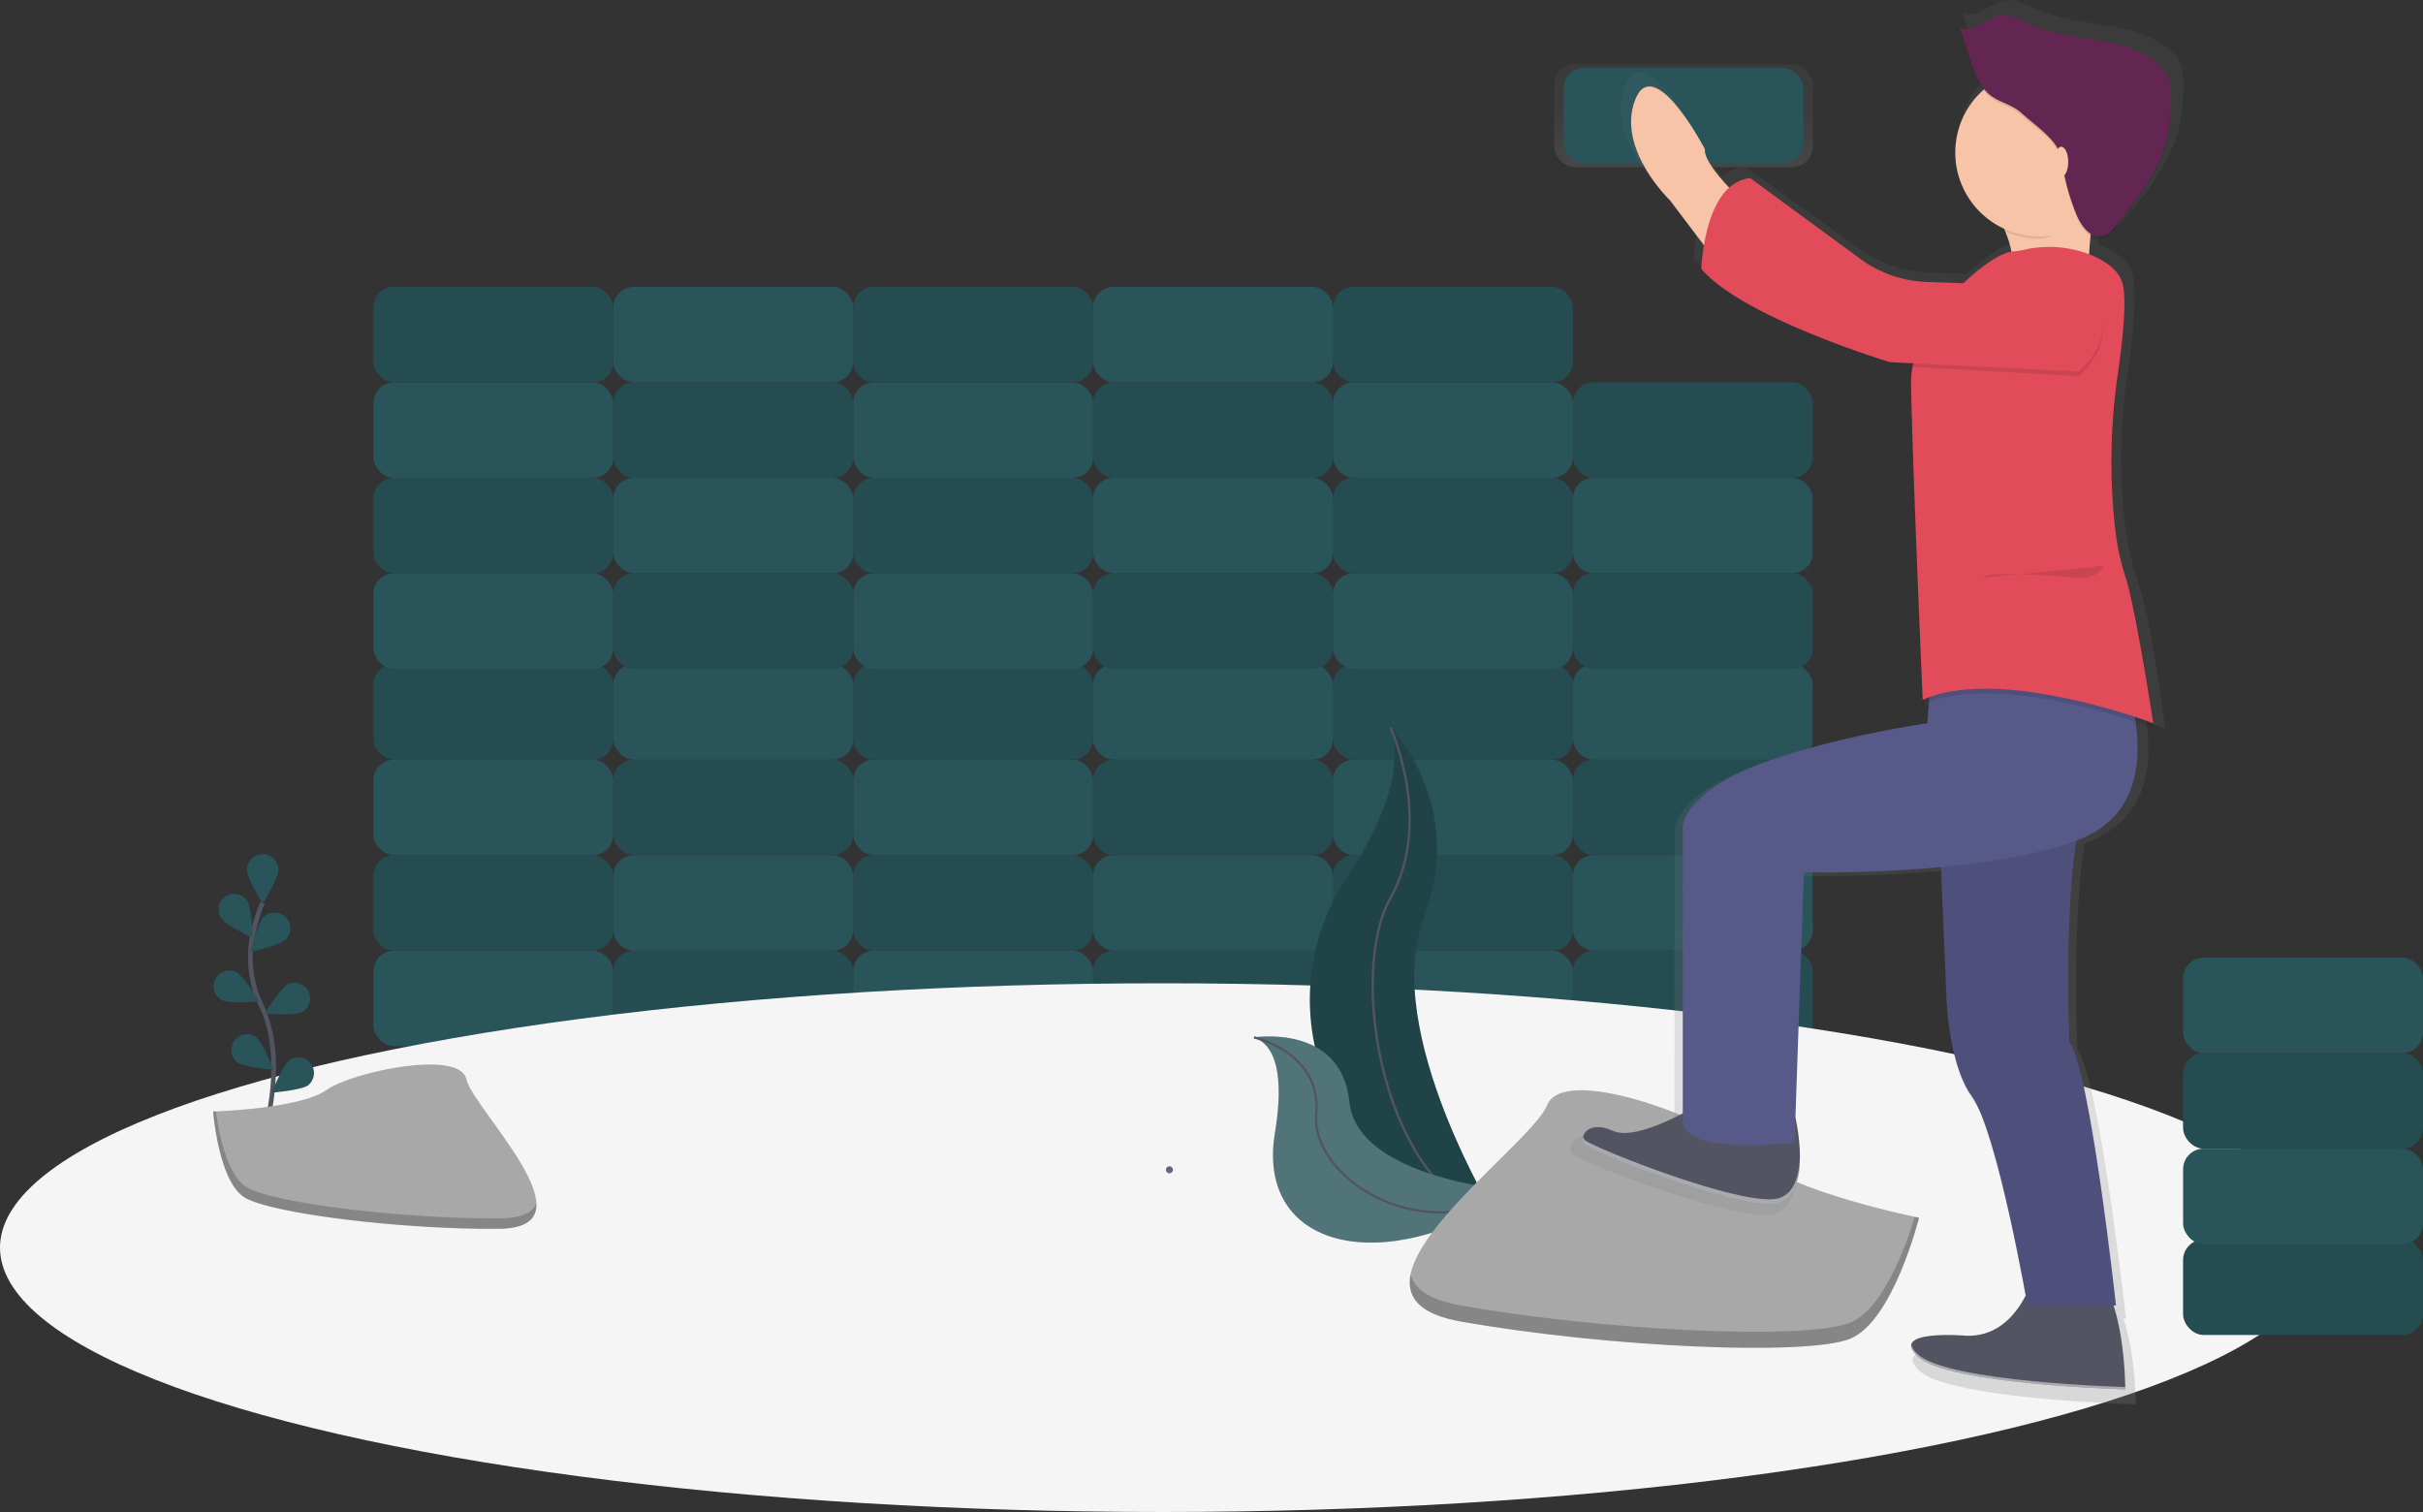 <svg id="55370fff-d7e2-4a7c-8080-55f1e259b78c" data-name="Layer 1" xmlns="http://www.w3.org/2000/svg" xmlns:xlink="http://www.w3.org/1999/xlink" width="1040.32" height="649.16" viewBox="0 0 1040.32 649.16"><rect x="0" y="0" width="1040.32" height="649.16" fill="#333333" stroke="none"/><defs><linearGradient id="e2bf1f7d-47c1-4d5e-a8e7-eb090eb66cd5" x1="722.82" y1="71.75" x2="722.82" y2="27.57" gradientUnits="userSpaceOnUse"><stop offset="0" stop-color="gray" stop-opacity="0.25"/><stop offset="0.54" stop-color="gray" stop-opacity="0.12"/><stop offset="1" stop-color="gray" stop-opacity="0.1"/></linearGradient><linearGradient id="a3595478-8223-4729-894e-2a36a16c8458" x1="885.66" y1="728.42" x2="885.66" y2="125.42" xlink:href="#e2bf1f7d-47c1-4d5e-a8e7-eb090eb66cd5"/></defs><title>building_blocks</title><rect x="160.32" y="408.16" width="103" height="41" rx="8.84" ry="8.84" fill="#28545A"/><rect x="263.32" y="408.16" width="103" height="41" rx="8.84" ry="8.84" fill="#28545A"/><rect x="263.32" y="408.16" width="103" height="41" rx="8.84" ry="8.84" opacity="0.1"/><rect x="366.32" y="408.16" width="103" height="41" rx="8.84" ry="8.84" fill="#28545A"/><rect x="469.32" y="408.16" width="103" height="41" rx="8.84" ry="8.84" fill="#28545A"/><rect x="469.32" y="408.16" width="103" height="41" rx="8.84" ry="8.84" opacity="0.1"/><rect x="572.32" y="408.16" width="103" height="41" rx="8.84" ry="8.84" fill="#28545A"/><rect x="675.32" y="408.16" width="103" height="41" rx="8.84" ry="8.84" fill="#28545A"/><rect x="675.32" y="408.16" width="103" height="41" rx="8.84" ry="8.84" opacity="0.1"/><rect x="755.16" y="492.58" width="103" height="41" rx="8.84" ry="8.84" transform="translate(1533.48 900.74) rotate(-180)" fill="#28545A"/><rect x="652.16" y="492.58" width="103" height="41" rx="8.84" ry="8.84" transform="translate(1327.48 900.74) rotate(-180)" fill="#28545A"/><rect x="652.16" y="492.58" width="103" height="41" rx="8.84" ry="8.84" transform="translate(1327.48 900.74) rotate(-180)" opacity="0.1"/><rect x="549.16" y="492.58" width="103" height="41" rx="8.84" ry="8.84" transform="translate(1121.48 900.74) rotate(-180)" fill="#28545A"/><rect x="446.16" y="492.58" width="103" height="41" rx="8.84" ry="8.84" transform="translate(915.48 900.74) rotate(-180)" fill="#28545A"/><rect x="446.16" y="492.58" width="103" height="41" rx="8.84" ry="8.84" transform="translate(915.48 900.74) rotate(-180)" opacity="0.1"/><rect x="343.16" y="492.58" width="103" height="41" rx="8.84" ry="8.84" transform="translate(709.48 900.74) rotate(-180)" fill="#28545A"/><rect x="240.16" y="492.58" width="103" height="41" rx="8.84" ry="8.84" transform="translate(503.48 900.74) rotate(-180)" fill="#28545A"/><rect x="240.16" y="492.58" width="103" height="41" rx="8.84" ry="8.84" transform="translate(503.48 900.74) rotate(-180)" opacity="0.1"/><rect x="160.32" y="326.16" width="103" height="41" rx="8.84" ry="8.84" fill="#28545A"/><rect x="263.32" y="326.16" width="103" height="41" rx="8.84" ry="8.84" fill="#28545A"/><rect x="263.32" y="326.16" width="103" height="41" rx="8.84" ry="8.84" opacity="0.1"/><rect x="366.32" y="326.16" width="103" height="41" rx="8.84" ry="8.84" fill="#28545A"/><rect x="469.32" y="326.16" width="103" height="41" rx="8.84" ry="8.84" fill="#28545A"/><rect x="469.32" y="326.16" width="103" height="41" rx="8.84" ry="8.84" opacity="0.1"/><rect x="572.32" y="326.16" width="103" height="41" rx="8.84" ry="8.84" fill="#28545A"/><rect x="675.32" y="326.16" width="103" height="41" rx="8.84" ry="8.84" fill="#28545A"/><rect x="675.32" y="326.16" width="103" height="41" rx="8.84" ry="8.84" opacity="0.1"/><rect x="755.16" y="410.58" width="103" height="41" rx="8.84" ry="8.84" transform="translate(1533.48 736.74) rotate(-180)" fill="#28545A"/><rect x="652.16" y="410.58" width="103" height="41" rx="8.84" ry="8.84" transform="translate(1327.48 736.74) rotate(-180)" fill="#28545A"/><rect x="652.16" y="410.58" width="103" height="41" rx="8.84" ry="8.84" transform="translate(1327.48 736.74) rotate(-180)" opacity="0.1"/><rect x="549.16" y="410.58" width="103" height="41" rx="8.84" ry="8.84" transform="translate(1121.48 736.74) rotate(-180)" fill="#28545A"/><rect x="446.16" y="410.58" width="103" height="41" rx="8.84" ry="8.84" transform="translate(915.48 736.74) rotate(-180)" fill="#28545A"/><rect x="446.16" y="410.58" width="103" height="41" rx="8.84" ry="8.84" transform="translate(915.48 736.74) rotate(-180)" opacity="0.1"/><rect x="343.16" y="410.58" width="103" height="41" rx="8.84" ry="8.84" transform="translate(709.48 736.74) rotate(-180)" fill="#28545A"/><rect x="240.16" y="410.58" width="103" height="41" rx="8.84" ry="8.84" transform="translate(503.48 736.74) rotate(-180)" fill="#28545A"/><rect x="240.16" y="410.58" width="103" height="41" rx="8.84" ry="8.84" transform="translate(503.48 736.74) rotate(-180)" opacity="0.1"/><rect x="160.32" y="246.16" width="103" height="41" rx="8.84" ry="8.84" fill="#28545A"/><rect x="263.32" y="246.16" width="103" height="41" rx="8.84" ry="8.84" fill="#28545A"/><rect x="263.32" y="246.16" width="103" height="41" rx="8.84" ry="8.84" opacity="0.1"/><rect x="366.32" y="246.16" width="103" height="41" rx="8.84" ry="8.84" fill="#28545A"/><rect x="469.32" y="246.16" width="103" height="41" rx="8.84" ry="8.84" fill="#28545A"/><rect x="469.32" y="246.16" width="103" height="41" rx="8.84" ry="8.84" opacity="0.1"/><rect x="572.32" y="246.16" width="103" height="41" rx="8.84" ry="8.84" fill="#28545A"/><rect x="675.32" y="246.16" width="103" height="41" rx="8.84" ry="8.84" fill="#28545A"/><rect x="675.32" y="246.16" width="103" height="41" rx="8.84" ry="8.84" opacity="0.1"/><rect x="755.16" y="330.58" width="103" height="41" rx="8.84" ry="8.84" transform="translate(1533.48 576.74) rotate(-180)" fill="#28545A"/><rect x="652.16" y="330.58" width="103" height="41" rx="8.84" ry="8.84" transform="translate(1327.48 576.74) rotate(-180)" fill="#28545A"/><rect x="652.16" y="330.58" width="103" height="41" rx="8.84" ry="8.84" transform="translate(1327.48 576.74) rotate(-180)" opacity="0.1"/><rect x="549.16" y="330.58" width="103" height="41" rx="8.84" ry="8.84" transform="translate(1121.48 576.74) rotate(-180)" fill="#28545A"/><rect x="446.16" y="330.58" width="103" height="41" rx="8.84" ry="8.84" transform="translate(915.48 576.74) rotate(-180)" fill="#28545A"/><rect x="446.16" y="330.58" width="103" height="41" rx="8.84" ry="8.84" transform="translate(915.48 576.74) rotate(-180)" opacity="0.1"/><rect x="343.16" y="330.58" width="103" height="41" rx="8.84" ry="8.84" transform="translate(709.48 576.74) rotate(-180)" fill="#28545A"/><rect x="240.16" y="330.58" width="103" height="41" rx="8.84" ry="8.84" transform="translate(503.48 576.74) rotate(-180)" fill="#28545A"/><rect x="240.16" y="330.58" width="103" height="41" rx="8.84" ry="8.84" transform="translate(503.48 576.74) rotate(-180)" opacity="0.1"/><rect x="160.32" y="164.16" width="103" height="41" rx="8.84" ry="8.84" fill="#28545A"/><rect x="263.32" y="164.16" width="103" height="41" rx="8.84" ry="8.84" fill="#28545A"/><rect x="263.32" y="164.16" width="103" height="41" rx="8.84" ry="8.84" opacity="0.1"/><rect x="366.32" y="164.16" width="103" height="41" rx="8.84" ry="8.84" fill="#28545A"/><rect x="469.32" y="164.16" width="103" height="41" rx="8.84" ry="8.84" fill="#28545A"/><rect x="469.32" y="164.16" width="103" height="41" rx="8.84" ry="8.84" opacity="0.1"/><rect x="572.32" y="164.16" width="103" height="41" rx="8.84" ry="8.84" fill="#28545A"/><rect x="675.32" y="164.16" width="103" height="41" rx="8.84" ry="8.84" fill="#28545A"/><rect x="675.32" y="164.16" width="103" height="41" rx="8.84" ry="8.84" opacity="0.1"/><rect x="667.32" y="27.57" width="111" height="44.18" rx="8.84" ry="8.84" fill="url(#e2bf1f7d-47c1-4d5e-a8e7-eb090eb66cd5)"/><rect x="751.16" y="154.58" width="103" height="41" rx="8.84" ry="8.84" transform="translate(1525.48 224.74) rotate(-180)" fill="#28545A"/><rect x="652.16" y="248.58" width="103" height="41" rx="8.84" ry="8.84" transform="translate(1327.48 412.74) rotate(-180)" fill="#28545A"/><rect x="652.16" y="248.58" width="103" height="41" rx="8.84" ry="8.84" transform="translate(1327.48 412.74) rotate(-180)" opacity="0.1"/><rect x="549.16" y="248.58" width="103" height="41" rx="8.84" ry="8.84" transform="translate(1121.48 412.74) rotate(-180)" fill="#28545A"/><rect x="446.16" y="248.58" width="103" height="41" rx="8.84" ry="8.84" transform="translate(915.48 412.74) rotate(-180)" fill="#28545A"/><rect x="446.16" y="248.58" width="103" height="41" rx="8.84" ry="8.84" transform="translate(915.48 412.74) rotate(-180)" opacity="0.1"/><rect x="343.16" y="248.58" width="103" height="41" rx="8.84" ry="8.84" transform="translate(709.48 412.74) rotate(-180)" fill="#28545A"/><rect x="240.16" y="248.58" width="103" height="41" rx="8.84" ry="8.84" transform="translate(503.48 412.74) rotate(-180)" fill="#28545A"/><rect x="240.16" y="248.58" width="103" height="41" rx="8.84" ry="8.84" transform="translate(503.48 412.74) rotate(-180)" opacity="0.1"/><ellipse cx="499" cy="535.66" rx="499" ry="113.5" fill="#f5f5f5"/><path d="M193.79,610.14s9-30.41-1.68-52.8a48,48,0,0,1-3.89-30.14,80.79,80.79,0,0,1,4.27-14.15" transform="translate(-79.84 -125.42)" fill="none" stroke="#535461" stroke-miterlimit="10" stroke-width="2"/><path d="M185.87,498.91c0,3.73,6.75,14.54,6.75,14.54s6.75-10.81,6.75-14.54a6.75,6.75,0,0,0-13.5,0Z" transform="translate(-79.84 -125.42)" fill="#28545A"/><path d="M174.71,519.56c2,3.13,13.57,8.53,13.57,8.53s-.21-12.74-2.24-15.87a6.75,6.75,0,0,0-11.33,7.34Z" transform="translate(-79.84 -125.42)" fill="#28545A"/><path d="M175.2,554.84c3.33,1.68,16,.52,16,.52s-6.61-10.89-9.94-12.57a6.75,6.75,0,0,0-6.08,12.05Z" transform="translate(-79.84 -125.42)" fill="#28545A"/><path d="M181.58,581.45c3,2.22,15.7,3.22,15.7,3.22s-4.68-11.85-7.67-14.07a6.75,6.75,0,0,0-8,10.85Z" transform="translate(-79.84 -125.42)" fill="#28545A"/><path d="M202.45,528.81c-2.67,2.6-15.13,5.29-15.13,5.29s3.05-12.37,5.72-15a6.75,6.75,0,1,1,9.41,9.68Z" transform="translate(-79.84 -125.42)" fill="#28545A"/><path d="M209.52,560c-3.33,1.68-16,.52-16,.52s6.61-10.89,9.94-12.57A6.75,6.75,0,0,1,209.52,560Z" transform="translate(-79.84 -125.42)" fill="#28545A"/><path d="M212.22,591.32c-3,2.22-15.7,3.22-15.7,3.22s4.68-11.85,7.67-14.07a6.75,6.75,0,0,1,8,10.85Z" transform="translate(-79.84 -125.42)" fill="#28545A"/><path d="M676.82,437.8s32.89,32.89,14.32,81.69,31.83,130,31.83,130-.54-.08-1.54-.26C653.88,637.26,620.32,560,657.88,502.62,671.84,481.28,683.31,456.26,676.82,437.8Z" transform="translate(-79.84 -125.42)" fill="#28545A"/><path d="M676.82,437.8s32.89,32.89,14.32,81.69,31.83,130,31.83,130-.54-.08-1.54-.26C653.88,637.26,620.32,560,657.88,502.62,671.84,481.28,683.31,456.26,676.82,437.8Z" transform="translate(-79.84 -125.42)" opacity="0.2"/><path d="M676.82,437.8s18.57,40.31,0,73.2S673.64,636.18,723,649.44" transform="translate(-79.84 -125.42)" fill="none" stroke="#535461" stroke-miterlimit="10"/><path d="M618.25,570.81s37.53-6,40.95,27.66,72.16,38.29,72.16,38.29l-1.29.86c-56.76,37.26-111,23.73-102.84-25.74C630.27,593.49,630,575,618.25,570.81Z" transform="translate(-79.84 -125.42)" fill="#28545A"/><path d="M618.25,570.81s37.53-6,40.95,27.66,72.16,38.29,72.16,38.29l-1.29.86c-56.76,37.26-111,23.73-102.84-25.74C630.27,593.49,630,575,618.25,570.81Z" transform="translate(-79.84 -125.42)" fill="#f5f5f5" opacity="0.2"/><path d="M618.25,570.81s29.13,6.39,26.74,32.88,43.26,58.24,86.37,33.07" transform="translate(-79.84 -125.42)" fill="none" stroke="#535461" stroke-miterlimit="10"/><path d="M903.77,648.23s-55.7-11.14-70.56-26-81.7-40.85-89.13-22.28S643.82,681.66,707,692.8s148.54,14.85,167.11,7.43S903.77,648.23,903.77,648.23Z" transform="translate(-79.84 -125.42)" fill="#a8a8a8"/><path d="M707,685.9c63.13,11.14,148.54,14.85,167.11,7.43,14.14-5.66,24-32.83,27.85-45.48l1.86.39s-11.14,44.56-29.71,52-104,3.71-167.11-7.43c-18.22-3.22-23.43-10.77-21.47-20.33C687,678.71,693.39,683.5,707,685.9Z" transform="translate(-79.84 -125.42)" opacity="0.2"/><path d="M1016.47,153.59a16.36,16.36,0,0,0-4.61-6.39c-14.95-13.62-39.12-9.49-57.68-17.82-4.28-1.92-8.66-4.58-13.3-3.85-6.48,1-12.51,8.4-18.16,5.12l.4,1.23-.4-.21,4.16,12.66c1.6,4.86,3.28,9.86,6.38,13.91a36.42,36.42,0,0,0,8.81,60.58c.2.42.39.85.58,1.28l.53.22a42.52,42.52,0,0,1,2.74,8.82c-4.81.67-13.2,6-21.44,13.84L908,242.43a53.94,53.94,0,0,1-29.64-10.08L829,196.9a16.51,16.51,0,0,0-9.45,4.18c-6.12-6.38-11.32-13-10.88-17,0,0-22.94-42.93-31.28-21.47s15.64,44,15.64,44l15.21,19.71a82.91,82.91,0,0,0-1.14,10.45c18.77,21.47,84.45,40.89,84.45,40.89l10.24.5.06.5a34.87,34.87,0,0,0-.92,8.2c0,.4,0,.81,0,1.23s0,.55,0,.82c.52,34.24,5.21,139,5.21,139,.91-.41,1.86-.78,2.82-1.13l-.73,9.31s-43.79,6.13-76.11,18.4-33.36,26.58-33.36,26.58V607.33c-9.23,4.74-23.8,11-31.28,7.63-8.12-3.62-12.57-.58-13.38,2.59h0a4,4,0,0,0,0,1.91v0a3.42,3.42,0,0,0,.31.81l0,.06a3.25,3.25,0,0,0,.55.72c3.13,3.07,70.9,29.64,86.54,25.55a10.81,10.81,0,0,0,1.42-.48c.15-.06.28-.14.43-.21s.58-.27.85-.43.31-.21.46-.31.47-.31.69-.48.29-.26.43-.39.41-.35.59-.55.26-.3.39-.45.36-.4.52-.62.22-.33.34-.49.32-.46.46-.7.19-.34.28-.52.28-.51.41-.78.16-.35.23-.53.25-.57.36-.86.12-.35.19-.53.22-.63.31-1c0-.17.09-.34.14-.51.09-.35.19-.69.27-1,0-.16.07-.32.1-.48.08-.38.16-.76.22-1.14,0-.14,0-.29.07-.43.07-.41.13-.83.18-1.24l0-.36c.05-.45.1-.9.14-1.35l0-.28q.06-.73.09-1.46v-.2q0-.78,0-1.56v-.1a85.59,85.59,0,0,0-2-18.13h0L853,501.5a586.59,586.59,0,0,0,61.36-2.26l2.24,51.32s0,33.73,11.47,49.06c9.82,13.12,21.16,71.15,24.22,87.62-4.21,8-12.27,18-26.31,17.66,0,0-26.41-2.28-24.92,5h0a3.74,3.74,0,0,0,.17.56l0,0a5.16,5.16,0,0,0,.29.61l0,0c.11.19.23.38.37.58l.08.12c.15.21.32.43.51.66l0,.05c.18.21.37.42.58.63l.18.18c.24.24.48.48.76.73,13.55,12.27,92.79,14.31,92.79,14.31v-.28c0-.08,0-.18,0-.29v0c0-3.55-.52-22.17-5.26-36.19h1.1s-11.47-103.24-20.85-115.5c0,0-2.49-54.44,3.13-88.55l1-.38c26.28-9.82,28.15-34,25.44-51.76,5,1.6,7.92,2.69,7.92,2.69s-.09-.77-.26-2.14l.26.1s-.5-3.25-1.33-8.31c-1.88-13.93-5.52-38.27-9.4-49.76-.63-2.53-1.23-4.69-1.78-6.32a108.06,108.06,0,0,1-4.59-21.23,251.65,251.65,0,0,1-1.61-28.16,270.27,270.27,0,0,1,2.88-37.56c1.59-10.86,3-23.22,2.9-31.85a42.47,42.47,0,0,0-.63-9c-1.39-6.37-7.54-10.51-13.93-13.15-.41-.17-.83-.31-1.25-.47.16-2.41.36-5.15.62-8a6.87,6.87,0,0,0,5.31,1.08c2.75-.6,4.72-2.89,6.47-5,9.24-11.35,18.73-23.18,22.28-37.28a80.54,80.54,0,0,0,2-19.2q0-.53,0-1.06A20.88,20.88,0,0,0,1016.47,153.59Z" transform="translate(-79.84 -125.42)" fill="url(#a3595478-8223-4729-894e-2a36a16c8458)"/><path d="M932.34,208.92s14,21,11,31,33,4,33,4,1-39,8-48S932.34,208.92,932.34,208.92Z" transform="translate(-79.84 -125.42)" fill="#f7c4a7"/><path d="M839.84,222.42s-29-24-28-33c0,0-22-42-30-21s15,43,15,43l28,37Z" transform="translate(-79.84 -125.42)" fill="#f7c4a7"/><path d="M810.34,598.92s-27,17-38,12-15,3-12,6,68,29,83,25,7.37-36.76,7.37-36.76Z" transform="translate(-79.84 -125.42)" fill="#535461"/><path d="M953.34,671.92s-6.5,27.5-29,27c0,0-34-3-21,9s89,14,89,14,0-41-14-50S953.34,671.92,953.34,671.92Z" transform="translate(-79.84 -125.42)" fill="#535461"/><path d="M912.34,477.92l3,70s0,33,11,48,24,90,24,90h38s-11-101-20-113c0,0-4-89,10-109Z" transform="translate(-79.84 -125.42)" fill="#575988"/><path d="M912.34,477.92l3,70s0,33,11,48,24,90,24,90h38s-11-101-20-113c0,0-4-89,10-109Z" transform="translate(-79.84 -125.42)" opacity="0.1"/><path d="M991.34,414.92s23,55-19,71-118,14-118,14l-4,116s-47,6-48-9v-127s1-14,32-26,73-18,73-18l2-26Z" transform="translate(-79.84 -125.42)" fill="#575988"/><path d="M954.49,233.73a47.85,47.85,0,0,1,23.5,3.32c6.13,2.58,12,6.63,13.36,12.86,1.58,7.38-.17,23.93-2.18,37.94a261.28,261.28,0,0,0-1.22,66.29c1,9.19,2.45,17.2,4.4,20.77,6,11,12,63,12,63s-66-25-99-10c0,0-4.5-102.5-5-136-.39-25.94,32.5-55.5,43.5-56.5C950.29,234.83,948.08,234.4,954.49,233.73Z" transform="translate(-79.84 -125.42)" opacity="0.1"/><path d="M954.49,231.73a47.85,47.85,0,0,1,23.5,3.32c6.13,2.58,12,6.63,13.36,12.86,1.58,7.38-.17,23.93-2.18,37.94a261.28,261.28,0,0,0-1.22,66.29,107.53,107.53,0,0,0,4.4,20.77c4.5,13.5,12,63,12,63s-66-25-99-10c0,0-4.5-102.5-5-136-.39-25.94,32.5-55.5,43.5-56.5C950.29,232.83,948.08,232.4,954.49,231.73Z" transform="translate(-79.84 -125.42)" fill="#e14b5a"/><path d="M972.34,286.92l-71-4s-4.52-34.81,5.73-34.45l70.27,2.45S992.34,268.92,972.34,286.92Z" transform="translate(-79.84 -125.42)" opacity="0.1"/><path d="M972.34,284.92l-81-4s-63-19-81-40c0,0,1-37,21-39l47.31,34.69a51.08,51.08,0,0,0,28.42,9.86l70.27,2.45S992.34,266.92,972.34,284.92Z" transform="translate(-79.84 -125.42)" fill="#e14b5a"/><path d="M975.84,213.42c1.19-9.48,5.49-12.63,8.5-16.5,7-9-52,13-52,13a106.08,106.08,0,0,1,8,14.71,35.85,35.85,0,0,0,15,3.29C964,227.92,969.62,218.55,975.84,213.42Z" transform="translate(-79.84 -125.42)" opacity="0.1"/><circle cx="875.5" cy="65.5" r="36" fill="#f7c4a7"/><path d="M932.61,165.69c-3.83-4.19-5.68-9.77-7.42-15.18l-4-12.39c5.42,3.2,11.2-4,17.42-5,4.45-.71,8.66,1.89,12.76,3.76,17.8,8.14,41,4.1,55.32,17.43a16,16,0,0,1,4.42,6.25,20.91,20.91,0,0,1,.8,7,80.32,80.32,0,0,1-1.87,18.78c-3.4,13.79-12.5,25.37-21.37,36.47-1.68,2.11-3.57,4.35-6.21,4.94-5.15,1.15-9.13-4.41-11.12-9.29a98.9,98.9,0,0,1-5.8-20.07c-.52-2.91-.93-5.91-2.38-8.48-3.1-5.49-10.74-10.69-15.38-14.95S936.87,170.34,932.61,165.69Z" transform="translate(-79.84 -125.42)" opacity="0.1"/><path d="M932.61,164.69c-3.83-4.19-5.68-9.77-7.42-15.18l-4-12.39c5.42,3.2,11.2-4,17.42-5,4.45-.71,8.66,1.89,12.76,3.76,17.8,8.14,41,4.1,55.32,17.43a16,16,0,0,1,4.42,6.25,20.91,20.91,0,0,1,.8,7,80.32,80.32,0,0,1-1.87,18.78c-3.4,13.79-12.5,25.37-21.37,36.47-1.68,2.11-3.57,4.35-6.21,4.94-5.15,1.15-9.13-4.41-11.12-9.29a98.9,98.9,0,0,1-5.8-20.07c-.52-2.91-.93-5.91-2.38-8.48-3.1-5.49-10.74-10.69-15.38-14.95S936.87,169.34,932.61,164.69Z" transform="translate(-79.84 -125.42)" fill="#632652"/><ellipse cx="885" cy="69.5" rx="3" ry="6.5" fill="#f7c4a7"/><path d="M982.84,368.42s-2,6-12,5-39-3-39,0" transform="translate(-79.84 -125.42)" opacity="0.1"/><path d="M903.34,706.92c-1.8-1.66-2.7-3-2.91-4.17-.26,1.3.54,3,2.91,5.17,13,12,89,14,89,14s0-.35,0-1C991.85,720.91,916.3,718.88,903.34,706.92Z" transform="translate(-79.84 -125.42)" fill="#fff" opacity="0.5"/><path d="M843.34,639.92c-15,4-80-22-83-25a3.25,3.25,0,0,1-.83-1.46,3.6,3.6,0,0,0,.83,3.46c3,3,68,29,83,25,7.72-2.06,9.44-11.73,9.3-20.64C852.49,629.58,850.48,638,843.34,639.92Z" transform="translate(-79.84 -125.42)" fill="#fff" opacity="0.5"/><path d="M581.93,629.16a1.5,1.5,0,0,0,0-3,1.5,1.5,0,0,0,0,3Z" transform="translate(-79.84 -125.42)" fill="#67647e"/><path d="M171.33,602.63s37.32-1.15,48.56-9.16,57.4-17.57,60.19-4.73S336.17,652.62,294,653s-97.89-6.56-109.12-13.4S171.33,602.63,171.33,602.63Z" transform="translate(-79.84 -125.42)" fill="#a8a8a8"/><path d="M294.79,648.49c-42.13.34-97.89-6.56-109.12-13.4-8.55-5.21-12-23.89-13.09-32.51l-1.25,0s2.36,30.1,13.59,36.93S251.91,653.3,294,653c12.16-.1,16.36-4.42,16.13-10.83C308.48,646,303.84,648.42,294.79,648.49Z" transform="translate(-79.84 -125.42)" opacity="0.2"/><rect x="1017.16" y="657.58" width="103" height="41" rx="8.84" ry="8.84" transform="translate(2057.48 1230.74) rotate(-180)" fill="#28545A"/><rect x="1017.16" y="657.58" width="103" height="41" rx="8.84" ry="8.84" transform="translate(2057.48 1230.74) rotate(-180)" opacity="0.1"/><rect x="937.32" y="493.16" width="103" height="41" rx="8.84" ry="8.84" fill="#28545A"/><rect x="1017.16" y="577.58" width="103" height="41" rx="8.84" ry="8.84" transform="translate(2057.48 1070.74) rotate(-180)" fill="#28545A"/><rect x="1017.16" y="577.58" width="103" height="41" rx="8.84" ry="8.84" transform="translate(2057.48 1070.74) rotate(-180)" opacity="0.1"/><rect x="937.32" y="411.16" width="103" height="41" rx="8.84" ry="8.84" fill="#28545A"/></svg>